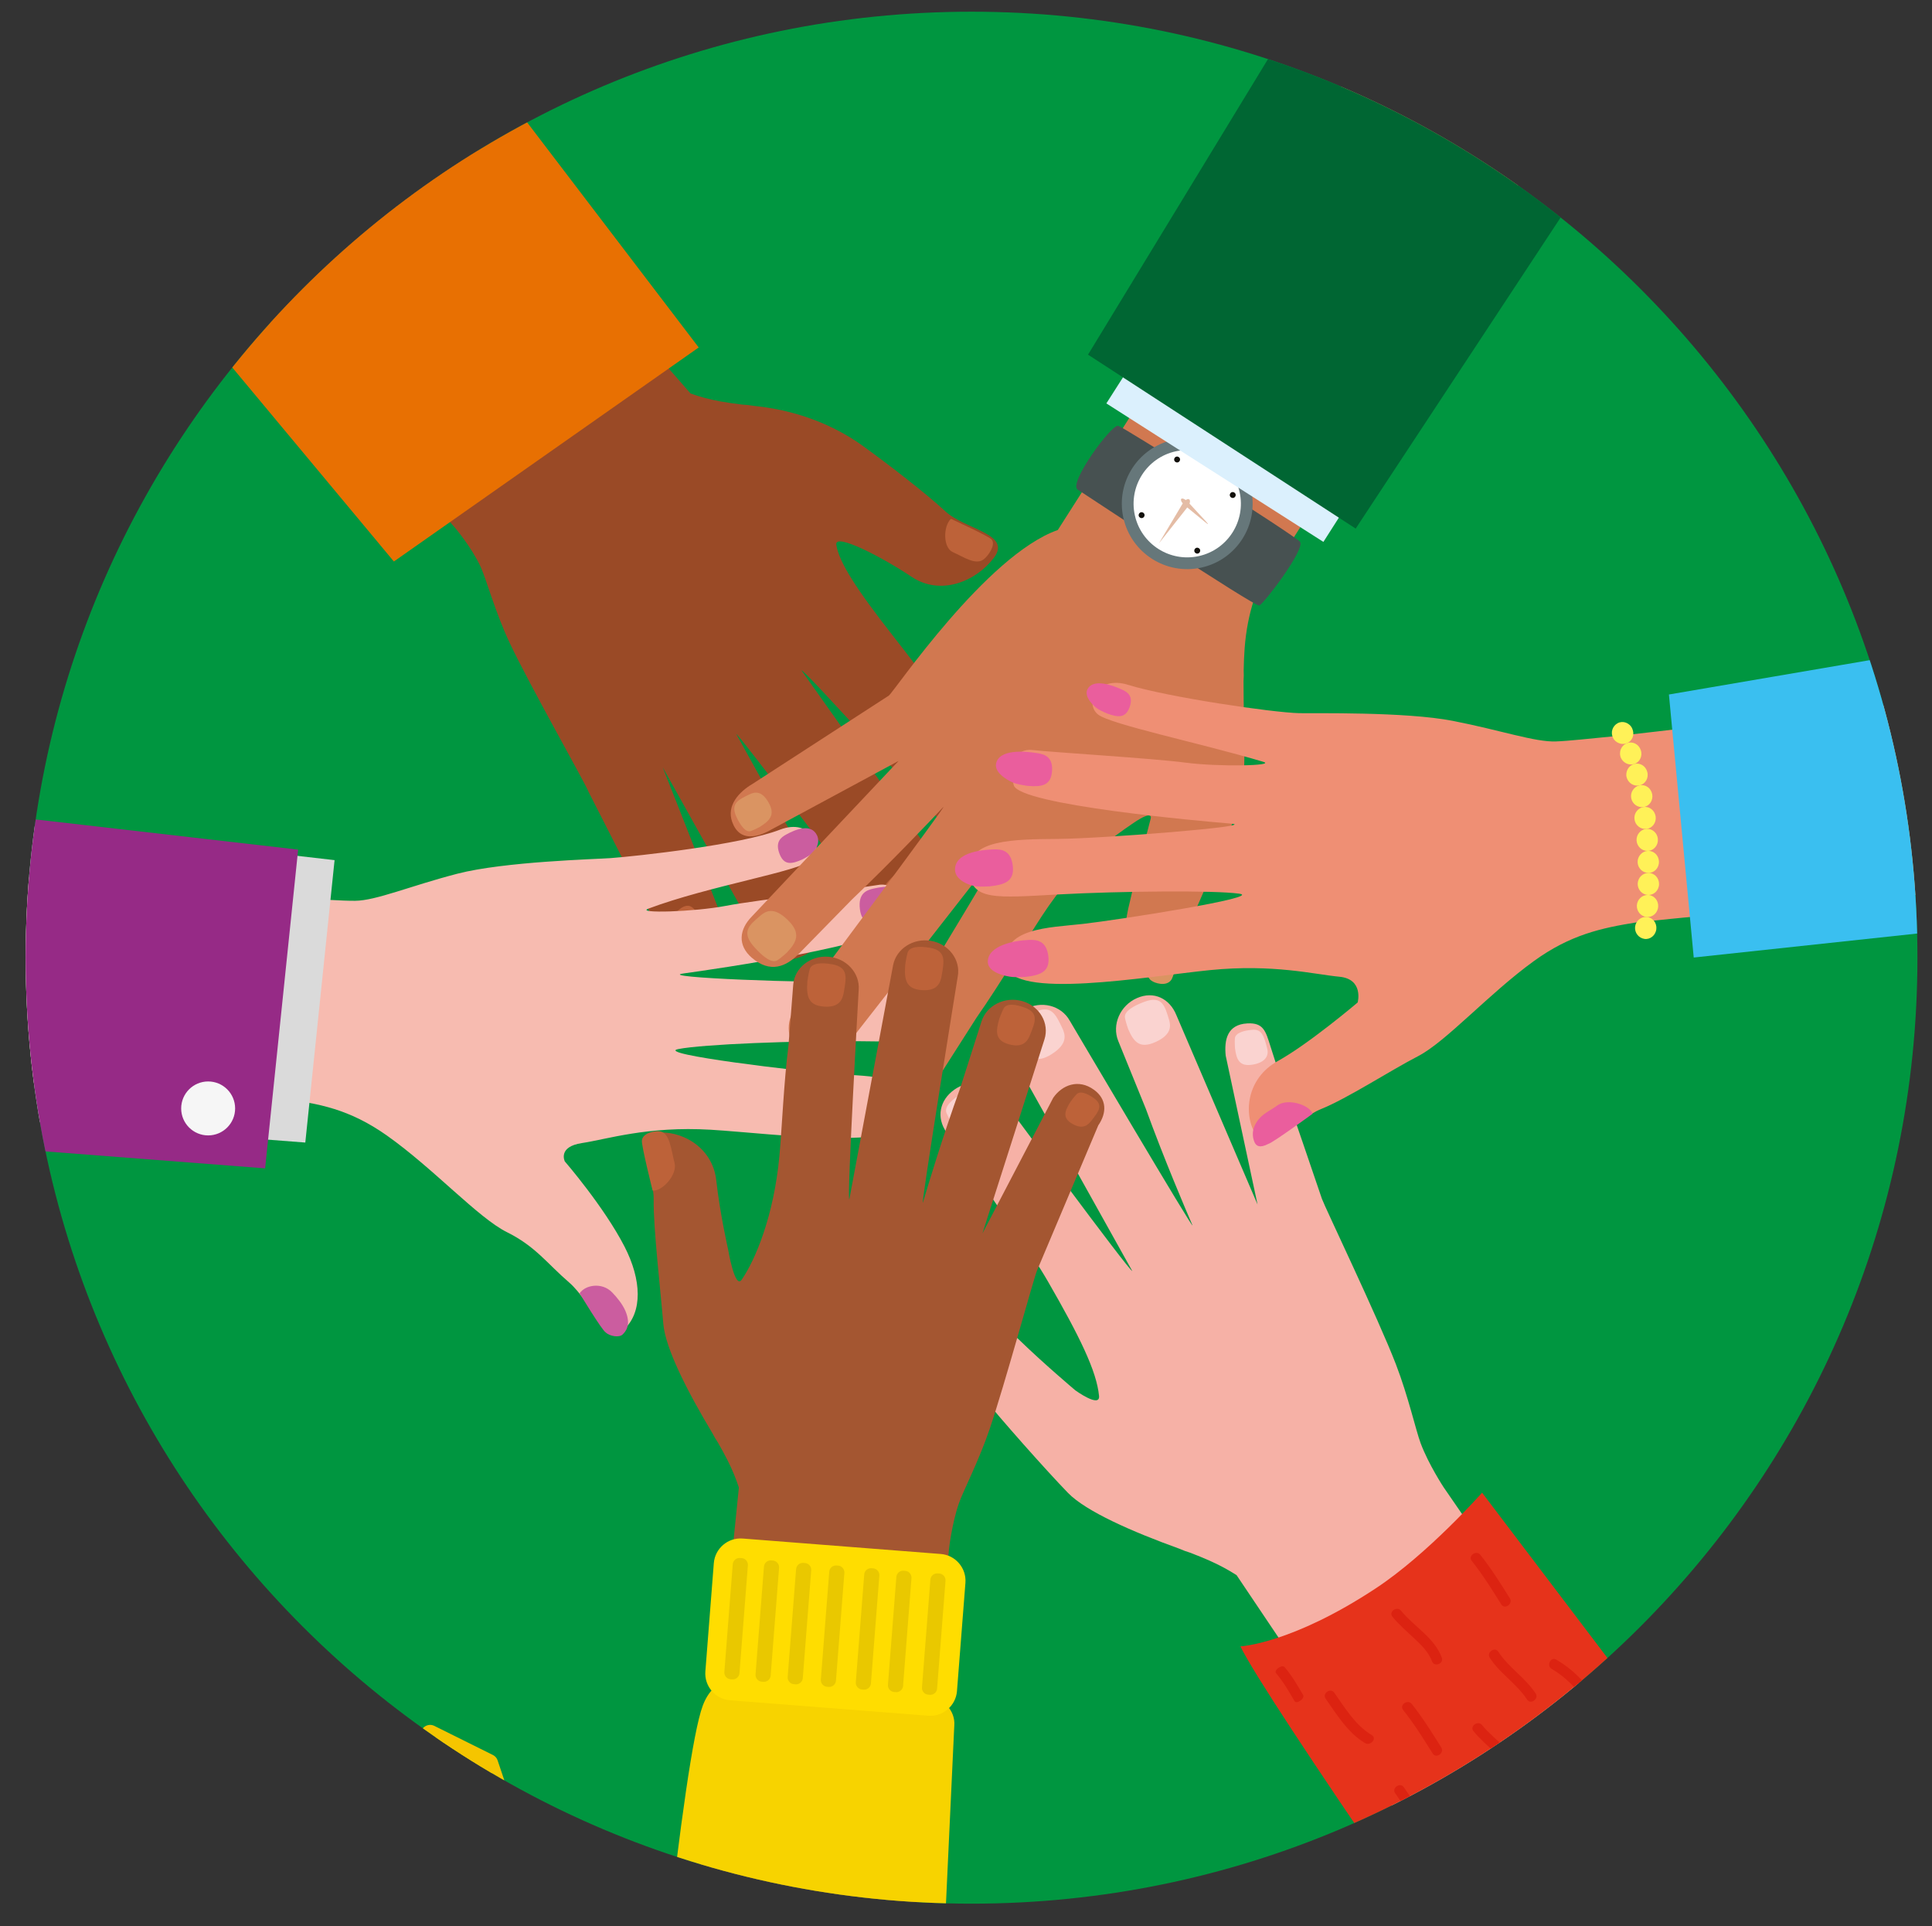 <svg xmlns="http://www.w3.org/2000/svg" xmlns:xlink="http://www.w3.org/1999/xlink" id="Laag_1" viewBox="0 0 449.353 447.928"><rect x="0" y="0" width="449.353" height="447.928" fill="#333333" stroke="none"/><defs><style> .st0, .st1 { fill: none; } .st2 { fill: #f7bbb0; } .st3 { fill: #063; } .st4 { fill: #f6b1a6; } .st4, .st5, .st6, .st7, .st8, .st9, .st10, .st11 { fill-rule: evenodd; } .st12 { fill: #dc2311; } .st13 { fill: #da9462; } .st5 { fill: #fd0; } .st14 { fill: #f6f6f6; } .st6 { fill: #a45631; } .st15 { fill: #bd6239; } .st7 { fill: #e6331b; } .st16 { fill: #3abff0; } .st17 { fill: #dadada; } .st18 { fill: #fff; } .st19 { fill: #66777a; } .st20 { fill: #13110c; } .st21 { fill: #ef8f74; } .st22 { fill: #475151; } .st8 { fill: #e9c800; } .st23 { fill: #f5c500; } .st24 { fill: #dbf0fd; } .st25 { fill: #e87002; } .st26 { fill: #fad3d0; } .st1 { stroke: #f5c500; stroke-linecap: round; stroke-linejoin: round; stroke-width: 4.4px; } .st27 { fill: #cb5d9f; } .st28 { fill: #009640; } .st9 { fill: #d17850; } .st29 { fill: #fff158; } .st30 { fill: #ea5e9d; } .st10 { fill: #f7d300; } .st31 { clip-path: url(#clippath); } .st32 { fill: #962a86; } .st11 { fill: #9a4a26; } .st33 { fill: #e4bca5; } </style><clipPath id="clippath"><path class="st0" d="M5.969,222.721c0,121.5,98.497,219.999,219.999,219.999s220.001-98.499,220.001-219.999C445.969,101.218,347.47,2.721,225.968,2.721S5.969,101.218,5.969,222.721"></path></clipPath></defs><path class="st28" d="M225.967,442.721c121.503,0,220-98.498,220-220S347.471,2.721,225.967,2.721,5.967,101.219,5.967,222.721s98.497,220,220,220"></path><g class="st31"><path class="st11" d="M160.515,221.311c5.075-1.505,7.155-5.976,6.668-9.757l-13.048-33.11,23.243,41.639c1.782,3.558,6.752,4.141,11.042,1.298,4.29-2.844,6.342-8.083,4.558-11.64,0,0-19.987-35.789-21.639-38.868-1.496-2.78,32.439,42.142,32.439,42.142,2.268,3.203,7.443,3.174,11.497-.064,4.055-3.239,5.513-8.508,3.245-11.711l-32.1-45.32c.495-.532,32.936,35.682,32.936,35.682,2.662,2.864,7.955,2.312,11.764-1.229,3.808-3.541,4.747-8.783,2.085-11.647l-9.546-10.277c-5.764-6.978-8.091-10.531-15.785-20.341-8.665-11.048-12.727-17.338-13.365-21.41-.462-2.946,10.857,2.989,17.517,7.449,6.659,4.459,14.898,1.168,19.138-4.429,4.237-5.599-6.71-6.545-11.295-10.804-4.585-4.257-13.473-11.088-19.204-15.226-4.688-3.384-13.143-8.081-25.333-9.299-.884-.161-1.795-.251-2.719-.298-1.747-.209-3.439-.446-5.034-.735-2.611-.47-4.904-1.097-6.972-1.85L74.066-7.41S9.98,17.333,27.831,36.289l77.86,86.275s3.945,4.587,6.112,9.286c1.302,2.823,3.377,10.54,6.774,17.734,4.701,9.951,17.742,32.89,18.301,34.551l16.584,32.565c1.324,2.532,2.873,5.849,7.053,4.611"></path><path class="st15" d="M221.172,120.668c-1.822,1.694-1.866,6.723.431,7.729,2.466,1.08,5.546,3.328,7.419,1.482.686-.532,2.668-3.121,1.63-4.391-.464-.704-9.48-4.82-9.48-4.82"></path><path class="st15" d="M231.679,181.323c-2.253-2.427-4.33-3.628-8.356.114-4.026,3.742-3.181,5.773-2.191,7.166,1.886,2.651,3.228,4.978,7.7,1.32,2.876-2.356,5.082-4.814,4.411-6.226-.433-.913-1.564-2.374-1.564-2.374"></path><path class="st15" d="M216.281,203.478c-2.253-2.424-4.343-3.617-8.461.211-4.116,3.829-3.285,5.87-2.299,7.269,1.876,2.656,3.209,4.994,7.779,1.243,2.939-2.413,5.199-4.921,4.536-6.34-.429-.92-1.555-2.383-1.555-2.383"></path><path class="st15" d="M190.179,212.475c-1.421-2.748-2.937-4.294-7.066-1.483-4.13,2.812-3.817,4.915-3.257,6.435,1.068,2.891,1.741,5.375,6.231,2.726,2.889-1.703,5.229-3.633,4.943-5.111-.187-.957-.851-2.567-.851-2.567"></path><path class="st15" d="M162.66,213.332c-1.247-2.414-2.442-3.799-5.02-1.547-2.579,2.251-2.161,4.068-1.628,5.395,1.016,2.526,1.72,4.681,4.565,2.583,1.83-1.349,3.26-2.915,2.919-4.194-.222-.829-.836-2.237-.836-2.237"></path><path class="st2" d="M188.712,200.021c-2.827,2.653-23.593,5.937-37.893,11.286-3.141,1.177,10.635.777,18.009-.642,7.375-1.419,31.221-4.117,35.394-4.856,4.176-.739,5.848,3.557,4.803,8.571-1.045,5.012-43.193,11.071-50.053,12.008-6.857.935,29.843,2.305,40.311,1.896,10.468-.409,20.812-.831,20.933,6.878.121,7.708-6.035,7.128-20.475,6.986-14.439-.138-36.283.683-42.001,1.831-5.72,1.148,28.627,5.221,36.604,5.804,7.975.58,19.144.037,18.348,9.363-.766,8.978-32.699,4.464-47.395,3.588-14.696-.876-24.211,2.244-29.933,3.096-5.718.851-3.997,4.27-3.997,4.27,0,0,9.073,10.467,13.88,19.797,4.021,7.808,4.182,15.209-.02,19.182-4.204,3.974-7.773-6.446-12.886-10.85-5.11-4.402-7.777-8.367-14.447-11.68-6.673-3.311-17.09-14.819-27.896-22.46-8.716-6.16-15.961-7.502-24.314-8.527-2.005-.247-168.857-9.466-171.026-9.737l11.152-49.687s157.315,12.382,161.374,12.599c7.861.43,12.219.779,15.424.755,4.858-.04,12.749-3.436,23.736-6.29,10.987-2.851,32.342-3.388,35.627-3.632,6.219-.46,30.331-3.095,39.415-6.609,7.196-2.783,10.424,4.154,7.326,7.06"></path><path class="st27" d="M134.809,300.779c1.307-1.967,5.207-2.656,7.572-.213,1.127,1.163,2.418,2.752,3.08,4.312,1.406,3.304.036,4.824-.688,5.504-.748.704-2.876.438-3.899-.511-.886-.514-6.065-9.092-6.065-9.092"></path><path class="st27" d="M208.339,262.375c-3.463-.253-5.83-.931-5.584-4.853.249-3.92,2.44-4.308,4.222-4.338,3.39-.056,8.587.864,8.708,5.006.077,2.667-2.812,3.842-4.393,4.064-1.024.143-2.953.121-2.953.121"></path><path class="st27" d="M215.666,239.373c-3.46-.253-5.83-.931-5.583-4.853.248-3.92,2.439-4.308,4.221-4.338,3.39-.056,8.147.451,8.268,4.595.079,2.664-2.372,4.253-3.953,4.475-1.021.143-2.953.121-2.953.121"></path><path class="st27" d="M205.834,214.698c-3.166.434-5.416.273-5.841-3.313-.425-3.586,1.489-4.354,3.093-4.721,3.049-.698,7.337-1.094,8.134,2.624.51,2.389-1.351,4.235-2.742,4.737-.899.323-2.644.673-2.644.673"></path><path class="st27" d="M186.639,199.858c-2.433,1.089-4.259,1.492-5.326-1.265-1.072-2.756.297-3.819,1.5-4.49,2.288-1.272,5.802-2.651,7.19.123.895,1.784-.39,3.747-1.395,4.472-.651.472-1.969,1.16-1.969,1.16"></path><polygon class="st17" points="-169.124 247.192 -162.733 172.383 77.817 200.035 71.01 265.714 -169.124 247.192"></polygon><polygon class="st32" points="-209.357 250.812 -202.145 166.382 69.343 197.589 61.663 271.716 -209.357 250.812"></polygon><path class="st14" d="M54.687,257.779c0,3.465-2.809,6.274-6.274,6.274-3.465,0-6.275-2.809-6.275-6.274s2.81-6.274,6.275-6.274c3.465,0,6.274,2.809,6.274,6.274"></path><path class="st4" d="M290.085,238.009c-4.629.257-5.372,3.78-5.009,7.482l7.411,34.631-18.9-44.082c-1.542-3.79-5.181-5.643-9.125-3.931-3.945,1.712-5.912,6.21-4.37,10.001l6.433,15.814c4.138,11.418,9.35,23.632,10.782,26.936,1.299,2.988-28.509-47.502-28.509-47.502-1.989-3.566-6.675-4.732-10.413-2.594-3.74,2.139-5.172,6.807-3.183,10.373l28.14,50.442c-.46.391-30.677-40.634-30.677-40.634-2.352-3.335-7.157-4.031-10.679-1.547-3.522,2.482-4.217,6.567-1.865,9.903l8.432,11.961c5.078,7.957,10.772,15.109,15.196,22.783,7.317,12.696,11.319,20.799,11.871,26.596.275,2.895-5.509-1.296-5.509-1.296,0,0-7.249-6.096-13.189-11.867-5.938-5.77-14.478-3.958-18.431.381-3.954,4.336,5.939,7.761,10.005,12.865,4.063,5.1,14.815,17.231,19.921,22.484,4.178,4.295,14.901,9.007,25.918,12.978.797.357,1.619.654,2.455.909,1.578.602,3.105,1.219,4.544,1.859,2.356,1.049,4.419,2.173,6.276,3.368l74.12,110.284s58.553-8.706,42.775-30.826l-68.737-99.894s-3.478-5.267-5.344-10.23c-1.12-2.979-2.84-10.787-5.768-18.4-4.052-10.537-16.632-36.78-17.2-38.456-6.657-19.655-8.613-24.874-11.963-35.443-1.125-3.546-1.595-5.559-5.408-5.348"></path><path class="st26" d="M226.843,323.117c1.934-1.364,2.097-6.829-.264-8.532-2.537-1.83-5.685-5.093-7.671-3.577-.726.396-2.847,2.691-1.798,4.349.467.891,9.733,7.76,9.733,7.76"></path><path class="st26" d="M221.522,261.435c1.991,2.823,3.824,4.461,7.372,1.96,3.547-2.502,2.801-4.606,1.925-6.153-1.665-2.942-2.853-5.45-6.793-3.138-2.537,1.49-4.48,3.241-3.886,4.726.383.961,1.382,2.605,1.382,2.605"></path><path class="st26" d="M237.211,242.904c1.826,2.93,3.582,4.657,7.394,2.25,3.811-2.404,3.201-4.564,2.42-6.164-1.485-3.041-2.514-5.623-6.714-3.421-2.704,1.415-4.818,3.12-4.321,4.647.321.985,1.221,2.688,1.221,2.688"></path><path class="st26" d="M262.394,239.322c1.267,2.921,2.631,4.723,6.42,2.987,3.788-1.736,3.524-3.797,3.029-5.363-.941-2.977-1.529-5.478-5.645-3.978-2.647.966-4.798,2.269-4.552,3.731.158.949.748,2.623.748,2.623"></path><path class="st26" d="M287.236,243.752c.343,2.633.988,4.387,4.16,3.833,3.175-.555,3.69-2.312,3.355-3.642-.748-2.983-1.271-4.613-3.381-4.459-2.172.161-4.037.759-4.154,1.991-.075.798.02,2.277.02,2.277"></path><path class="st7" d="M543.569,638.59l-40.218,28.202c-3.272,2.294-13.935,6.195-16.007,3.276,0,0-186.728-262.357-198.847-287.186,0,0,11.869-.555,31.488-13.495,12.186-8.037,24.724-22.247,24.724-22.247l209.433,276.087c2.073,2.92-7.302,13.068-10.573,15.363"></path><path class="st12" d="M325.854,374.577c3.025,3.731,7.77,6.266,9.495,10.945.517,1.401-1.766,2.253-2.283.849-.786-2.127-2.429-3.749-4.057-5.273-1.771-1.659-3.626-3.232-5.155-5.12-.941-1.159,1.065-2.554,2-1.401"></path><path class="st12" d="M310.32,393.648c2.499,3.536,4.899,7.582,8.74,9.876,1.292.772-.301,2.614-1.575,1.853-4.006-2.392-6.56-6.638-9.165-10.327-.86-1.219,1.14-2.621,2-1.402"></path><path class="st12" d="M361.954,385.965c3.634,2.081,6.466,5.022,8.914,8.332.889,1.201-1.115,2.598-1.999,1.401-2.189-2.955-4.713-5.705-7.967-7.57-1.295-.742-.253-2.911,1.052-2.163"></path><path class="st12" d="M348.489,384.13c2.378,3.674,6.294,6.047,8.686,9.724.809,1.247-1.188,2.653-2.002,1.401-2.39-3.672-6.303-6.045-8.686-9.724-.807-1.247,1.19-2.655,2.002-1.401"></path><path class="st12" d="M344.7,401.181c3.025,3.731,7.768,6.266,9.495,10.943.517,1.401-1.766,2.255-2.286.851-.783-2.129-2.426-3.749-4.056-5.275-1.771-1.657-3.626-3.23-5.153-5.118-.941-1.159,1.065-2.554,2-1.401"></path><path class="st12" d="M328.343,396.266c2.548,3.208,4.719,6.67,6.884,10.14.785,1.258-1.212,2.669-2.002,1.402-2.163-3.47-4.336-6.933-6.882-10.141-.93-1.17,1.076-2.565,2-1.401"></path><path class="st12" d="M326.491,415.631c2.497,3.535,4.899,7.583,8.738,9.875,1.294.773-.299,2.614-1.573,1.855-4.006-2.394-6.56-6.639-9.167-10.329-.86-1.216,1.142-2.62,2.002-1.401"></path><path class="st12" d="M382.012,411.029c3.837,1.723,6.923,4.429,9.691,7.474,1.003,1.104-1.01,2.494-2.002,1.401-2.481-2.73-5.304-5.168-8.743-6.712-1.384-.621-.328-2.783,1.054-2.163"></path><path class="st12" d="M368.934,408.765c2.378,3.674,6.294,6.048,8.686,9.724.811,1.247-1.188,2.653-2,1.401-2.389-3.674-6.305-6.045-8.686-9.724-.809-1.247,1.19-2.655,2-1.401"></path><path class="st12" d="M363.943,424.964c3.025,3.733,7.77,6.266,9.495,10.943.517,1.404-1.766,2.255-2.283.851-.786-2.127-2.429-3.749-4.059-5.275-1.769-1.657-3.626-3.23-5.155-5.118-.94-1.159,1.069-2.554,2.002-1.401"></path><path class="st12" d="M347.521,422.071c2.547,3.208,4.719,6.67,6.884,10.14.785,1.26-1.21,2.669-2.002,1.403-2.163-3.471-4.336-6.932-6.882-10.142-.93-1.17,1.076-2.565,2-1.401"></path><path class="st12" d="M340.266,444.375c2.497,3.536,4.899,7.581,8.739,9.876,1.293.772-.302,2.613-1.573,1.854-4.007-2.393-6.561-6.639-9.168-10.329-.86-1.216,1.142-2.62,2.002-1.401"></path><path class="st12" d="M402.457,435.665c3.837,1.723,6.923,4.429,9.691,7.474,1.003,1.104-1.01,2.494-2.002,1.403-2.481-2.732-5.304-5.17-8.743-6.714-1.384-.621-.328-2.783,1.054-2.163"></path><path class="st12" d="M385.772,429.997c2.378,3.676,6.294,6.048,8.686,9.724.811,1.248-1.188,2.655-2.002,1.404-2.387-3.674-6.303-6.046-8.686-9.727-.807-1.247,1.192-2.652,2.002-1.401"></path><path class="st12" d="M387.19,448.484c3.025,3.733,7.771,6.266,9.495,10.945.517,1.399-1.766,2.253-2.283.849-.786-2.127-2.431-3.749-4.057-5.273-1.771-1.661-3.628-3.232-5.157-5.12-.939-1.159,1.067-2.554,2.002-1.401"></path><path class="st12" d="M364.63,447.068c2.545,3.208,4.719,6.67,6.884,10.14.785,1.26-1.212,2.669-2.002,1.402-2.165-3.47-4.336-6.933-6.884-10.141-.928-1.17,1.078-2.565,2.002-1.401"></path><path class="st12" d="M371.655,467.554c2.497,3.535,4.899,7.581,8.738,9.875,1.294.773-.299,2.614-1.573,1.855-4.006-2.393-6.56-6.639-9.165-10.329-.86-1.218,1.14-2.62,2-1.401"></path><path class="st12" d="M408.307,457.301c3.632,2.082,6.464,5.023,8.914,8.332.889,1.201-1.115,2.6-2.002,1.403-2.189-2.957-4.71-5.709-7.966-7.572-1.296-.742-.251-2.911,1.054-2.163"></path><path class="st12" d="M391.052,472.517c3.025,3.731,7.768,6.266,9.495,10.943.517,1.401-1.766,2.255-2.286.851-.785-2.127-2.428-3.749-4.056-5.275-1.771-1.657-3.626-3.232-5.155-5.118-.939-1.159,1.067-2.554,2.002-1.401"></path><path class="st12" d="M372.843,486.967c2.497,3.536,4.899,7.581,8.738,9.876,1.294.772-.299,2.613-1.573,1.854-4.006-2.393-6.56-6.639-9.165-10.329-.862-1.216,1.14-2.62,2-1.401"></path><path class="st12" d="M428.364,482.366c3.837,1.723,6.926,4.428,9.691,7.476,1.003,1.102-1.01,2.492-2.002,1.401-2.481-2.732-5.304-5.17-8.743-6.714-1.384-.621-.328-2.784,1.054-2.163"></path><path class="st12" d="M415.286,480.101c2.378,3.674,6.294,6.048,8.686,9.724.811,1.247-1.188,2.653-2,1.401-2.389-3.674-6.305-6.045-8.686-9.724-.809-1.247,1.19-2.655,2-1.401"></path><path class="st12" d="M410.295,496.3c3.025,3.733,7.77,6.266,9.495,10.945.517,1.401-1.766,2.253-2.283.849-.786-2.127-2.429-3.749-4.059-5.273-1.769-1.659-3.626-3.232-5.155-5.12-.939-1.159,1.067-2.554,2.002-1.401"></path><path class="st12" d="M393.873,493.408c2.548,3.208,4.719,6.67,6.884,10.14.785,1.258-1.21,2.668-2.002,1.401-2.163-3.469-4.336-6.93-6.882-10.14-.93-1.17,1.076-2.565,2-1.401"></path><path class="st12" d="M386.618,515.711c2.497,3.536,4.899,7.583,8.738,9.876,1.294.772-.299,2.616-1.573,1.854-4.006-2.393-6.56-6.639-9.167-10.329-.86-1.216,1.142-2.62,2.002-1.401"></path><path class="st12" d="M448.809,507.002c3.837,1.723,6.926,4.429,9.691,7.473,1.003,1.105-1.01,2.493-2.002,1.402-2.481-2.73-5.304-5.17-8.743-6.712-1.381-.623-.328-2.784,1.054-2.163"></path><path class="st12" d="M432.124,501.334c2.378,3.674,6.294,6.048,8.686,9.724.809,1.248-1.188,2.656-2.002,1.404-2.387-3.674-6.303-6.046-8.684-9.727-.809-1.247,1.188-2.655,2-1.401"></path><path class="st12" d="M433.542,519.82c3.025,3.733,7.771,6.266,9.495,10.945.517,1.399-1.766,2.253-2.283.849-.786-2.127-2.429-3.749-4.059-5.273-1.769-1.659-3.624-3.232-5.153-5.12-.941-1.159,1.065-2.554,2-1.401"></path><path class="st12" d="M410.982,518.404c2.548,3.208,4.719,6.67,6.884,10.14.785,1.26-1.212,2.669-2.002,1.402-2.163-3.47-4.336-6.933-6.882-10.141-.928-1.17,1.076-2.567,2-1.401"></path><path class="st12" d="M418.008,538.89c2.497,3.536,4.899,7.581,8.738,9.876,1.294.772-.299,2.613-1.573,1.854-4.006-2.393-6.56-6.639-9.167-10.329-.86-1.216,1.142-2.62,2.002-1.401"></path><path class="st12" d="M456.679,532.174c3.837,1.723,6.923,4.429,9.691,7.473,1.003,1.105-1.01,2.495-2.002,1.404-2.482-2.732-5.304-5.17-8.743-6.714-1.381-.623-.328-2.784,1.054-2.163"></path><path class="st12" d="M438.61,546.109c3.025,3.731,7.768,6.266,9.495,10.943.517,1.401-1.766,2.252-2.283.851-.786-2.127-2.431-3.749-4.059-5.275-1.771-1.657-3.626-3.232-5.155-5.118-.939-1.159,1.067-2.554,2.002-1.401"></path><path class="st12" d="M418.656,558.968c2.497,3.535,4.899,7.583,8.738,9.875,1.294.773-.301,2.616-1.573,1.855-4.006-2.394-6.562-6.64-9.167-10.329-.86-1.216,1.142-2.62,2.002-1.401"></path><path class="st12" d="M477.123,556.809c3.837,1.723,6.926,4.429,9.691,7.473,1.003,1.105-1.01,2.493-2,1.402-2.481-2.73-5.306-5.17-8.745-6.712-1.381-.623-.328-2.784,1.054-2.163"></path><path class="st12" d="M460.439,551.142c2.378,3.674,6.294,6.048,8.686,9.724.809,1.248-1.188,2.653-2.002,1.401-2.387-3.671-6.303-6.043-8.684-9.724-.809-1.247,1.188-2.655,2-1.401"></path><path class="st12" d="M461.856,569.628c3.025,3.733,7.77,6.268,9.495,10.945.517,1.399-1.766,2.253-2.283.849-.786-2.127-2.429-3.749-4.059-5.273-1.769-1.659-3.624-3.232-5.155-5.12-.939-1.159,1.069-2.554,2.002-1.401"></path><path class="st12" d="M439.297,568.212c2.545,3.208,4.719,6.67,6.884,10.14.783,1.258-1.212,2.669-2.002,1.402-2.165-3.47-4.336-6.931-6.884-10.141-.928-1.168,1.078-2.565,2.002-1.401"></path><path class="st12" d="M446.323,588.697c2.497,3.536,4.899,7.582,8.738,9.876,1.294.772-.299,2.614-1.573,1.854-4.006-2.393-6.56-6.639-9.167-10.328-.858-1.219,1.142-2.621,2.002-1.402"></path><path class="st12" d="M344.296,361.587c2.548,3.208,4.719,6.67,6.884,10.14.785,1.258-1.212,2.669-2.002,1.402-2.163-3.47-4.336-6.933-6.882-10.141-.93-1.17,1.076-2.565,2-1.401"></path><path class="st12" d="M298.799,387.727c1.681,1.986,2.99,4.228,4.29,6.479.473.818-1.527,2.224-2,1.401-1.3-2.248-2.609-4.492-4.29-6.479-.614-.724,1.391-2.123,2-1.401"></path><path class="st12" d="M356.366,465.12c1.681,1.987,2.99,4.229,4.29,6.479.473.818-1.527,2.224-2,1.401-1.3-2.25-2.609-4.492-4.29-6.479-.614-.723,1.391-2.123,2-1.401"></path><path class="st12" d="M426.894,466.633c2.255,1.351,4.231,3.051,6.202,4.763.715.623-.773,2.541-1.49,1.916-1.971-1.711-3.946-3.412-6.202-4.762-.822-.494.672-2.408,1.49-1.917"></path><path class="st12" d="M480.282,540.201c-2.776-2.009-5.229-4.374-7.676-6.748-.886-.862.836-2.811,1.729-1.944,2.445,2.376,4.898,4.739,7.674,6.747,1.012.733-.719,2.673-1.727,1.945"></path><path class="st12" d="M486.549,578.26c3.025,2.899,5.709,6.094,8.386,9.299.973,1.164-.833,2.803-1.81,1.635-2.678-3.205-5.362-6.402-8.387-9.3-1.102-1.058.716-2.686,1.811-1.634"></path><path class="st12" d="M505.06,574.346c3.025,3.731,7.768,6.266,9.495,10.943.517,1.401-1.766,2.253-2.283.851-.786-2.127-2.431-3.749-4.059-5.275-1.771-1.657-3.626-3.232-5.155-5.118-.939-1.159,1.067-2.554,2.002-1.401"></path><path class="st12" d="M467.667,593.825c2.611,3.711,4.836,7.658,7.051,11.611.805,1.435-1.256,2.748-2.066,1.307-2.215-3.955-4.439-7.9-7.051-11.611-.95-1.355,1.12-2.654,2.066-1.307"></path><path class="st12" d="M406.707,544.362c-2.081-1.588-3.845-3.498-5.603-5.417-.638-.697,1.045-2.459,1.685-1.759,1.758,1.92,3.522,3.83,5.603,5.418.759.579-.93,2.334-1.685,1.758"></path><path class="st12" d="M466.59,618.207c2.249,4.242,6.398,7.601,7.207,12.551.242,1.483-2.143,1.921-2.384.438-.368-2.251-1.666-4.154-2.968-5.958-1.415-1.96-2.928-3.852-4.066-5.997-.7-1.318,1.516-2.345,2.211-1.034"></path><path class="st12" d="M498.615,610.199c-3.403-2.473-6.505-5.282-9.601-8.103-1.124-1.022.462-2.866,1.591-1.839,3.095,2.82,6.199,5.63,9.601,8.103,1.24.904-.357,2.736-1.591,1.839"></path><path class="st9" d="M170.293,191.14c1.692,4.739,5.922,3.647,9.194,1.738l29.504-15.91-34.129,36.178c-2.965,3.03-3.355,6.717.022,9.61,4.244,3.637,7.96,2.077,10.926-.955l12.375-12.647c9.099-8.666,18.581-18.659,21.137-21.385,2.31-2.463-34.181,46.443-34.181,46.443-2.614,3.346-2.154,8.155,1.021,10.683,3.176,2.528,7.915,1.859,10.529-1.49l36.993-47.35c.506.257-27.188,45.511-27.188,45.511-2.286,3.582-1.357,8.299,2.064,10.481,3.421,2.182,8.089,1.036,10.375-2.546l8.197-12.845c5.628-8.059,11.275-17.646,15.196-23.63,8.357-12.767,16.335-18.247,21.243-21.595,4.91-3.347,4.048-.993,4.048-.993,0,0-3.129,11.843-5.21,20.876-1.925,8.345,1.096,15.002,6.354,16.793,5.26,1.79,5.715-8.497,8.514-14.679,4.893-10.81,7.302-17.461,10.443-24.393,2.57-5.67,1.463-18.767,1.505-30.587.068-.887.07-1.771.033-2.651.035-1.707.103-3.375.22-4.968.317-4.292,1.078-7.939,2.141-11.277L378.971,2.646l-39.785-25.386-93.155,145.999c-16.605,5.821-37.895,37.352-39.296,38.506l-31.643,20.498c-3.269,1.91-6.146,5.106-4.8,8.877"></path><path class="st13" d="M276.345,215.633c-1.879-1.199-6.932.979-7.722,3.874-.847,3.113-2.809,7.397-.774,8.58.6.497,3.392,1.472,4.569-.2.662-.808,3.927-12.254,3.927-12.254"></path><path class="st13" d="M216.452,249.298c1.934-3.031,2.803-5.438-.906-7.803-3.707-2.365-5.428-.805-6.567.651-2.17,2.772-4.106,4.912-.429,7.729,2.365,1.81,4.758,2.952,5.946,1.788.77-.752,1.956-2.365,1.956-2.365"></path><path class="st13" d="M194.466,243.153c2.213-2.833,3.28-5.17-.376-8.081-3.657-2.91-5.542-1.55-6.825-.217-2.435,2.534-4.587,4.459-.994,7.825,2.312,2.167,4.697,3.652,6.008,2.625.847-.667,2.187-2.152,2.187-2.152"></path><path class="st13" d="M183.009,221.544c2.259-2.409,3.414-4.479.191-7.614-3.225-3.133-5.079-2.068-6.366-.962-2.449,2.104-4.592,3.665-1.457,7.221,2.015,2.286,4.147,3.942,5.443,3.126.836-.528,2.189-1.771,2.189-1.771"></path><path class="st13" d="M176.729,192.301c2.297-1.437,3.676-2.803,2.011-5.7-1.666-2.9-3.329-2.409-4.572-1.791-2.365,1.177-4.367,1.995-2.871,5.194.962,2.059,2.167,3.663,3.344,3.265.761-.26,2.088-.968,2.088-.968"></path><path class="st22" d="M302.343,125.989c-1.366-1.6-40.682-26.475-42.244-26.955-1.562-.477-11.667,13.412-9.456,14.82,2.213,1.41,41.184,27.317,42.244,26.954,1.061-.361,10.822-13.22,9.456-14.819"></path><path class="st19" d="M261.277,120.428c-1.815-8.204,3.368-16.324,11.572-18.137s16.324,3.368,18.137,11.572-3.368,16.324-11.572,18.137c-8.204,1.81-16.326-3.37-18.137-11.572"></path><path class="st18" d="M278.823,129.328c6.73-1.487,10.98-8.146,9.493-14.876-1.487-6.728-8.149-10.976-14.876-9.491-6.73,1.487-10.978,8.147-9.491,14.876,1.487,6.73,8.146,10.978,14.874,9.491"></path><path class="st33" d="M270.41,124.91l4.642-7.779c.011-.02.026-.037.04-.057-.374-.442-.528-.863-.346-1.052.176-.187.594-.064,1.048.266.301-.217.594-.29.794-.154.231.161.246.546.077.995l3.852,4.171c.631.686.559.763-.163.169l-4.22-3.456-5.539,7.018c-.577.731-1.05,1.329-1.05,1.331l-.002.002c-.002,0,.39-.653.867-1.454"></path><path class="st20" d="M265.667,120.477c.372-.082.607-.451.524-.821-.082-.371-.449-.605-.821-.523-.37.081-.605.448-.524.821.084.371.451.604.821.523"></path><path class="st20" d="M286.865,115.794c.372-.084.605-.449.523-.821-.081-.371-.448-.605-.82-.524-.372.082-.605.449-.524.821.082.372.449.605.821.524"></path><path class="st20" d="M273.103,107.013c.083.372.449.605.821.524.371-.082.607-.449.523-.821-.081-.371-.449-.607-.82-.523-.37.081-.605.448-.524.82"></path><path class="st20" d="M277.787,128.209c.083.372.451.605.821.524.371-.082.605-.449.523-.821-.081-.371-.449-.605-.82-.523-.37.081-.605.448-.524.82"></path><rect class="st24" x="275.842" y="67.726" width="29.078" height="59.879" transform="translate(51.855 289.929) rotate(-57.46)"></rect><polygon class="st3" points="390.891 -143.872 453.417 -86.685 315.31 122.931 253.057 82.479 390.891 -143.872"></polygon><path class="st21" d="M255.38,166.161c2.935,2.341,23.914,6.664,38.421,11,3.188.953-10.591,1.194-18.018.205-7.425-.99-31.359-2.434-35.561-2.935-4.2-.502-5.691,3.566-4.44,8.179,1.252,4.612,43.609,8.367,50.499,8.93,6.891.563-29.717,3.474-40.192,3.562-10.474.083-20.827.154-20.627,7.324.2,7.17,6.325,6.356,20.744,5.584,14.419-.775,36.276-.986,42.035-.172,5.762.811-28.38,6.127-36.326,7.024-7.944.896-19.122.889-17.941,9.522,1.137,8.312,32.85,2.693,47.496,1.223,14.645-1.469,24.281,1.006,30.032,1.542,5.748.537,4.27,5.989,4.27,5.989,0,0-11.317,9.611-18.585,13.625-7.271,4.01-8.081,12.348-5.12,17.098,2.961,4.75,9.172-3.507,15.246-5.96,6.074-2.453,15.974-8.895,22.502-12.272,6.529-3.374,16.456-14.535,26.937-22.118,8.452-6.114,15.633-7.687,23.936-9.012,1.993-.318,168.297-16.323,170.451-16.671l-13.2-45.688s-156.644,18.52-160.692,18.905c-7.834.748-12.175,1.267-15.376,1.386-4.855.183-12.881-2.623-23.976-4.785-11.092-2.163-32.45-1.71-35.741-1.789-6.232-.149-30.529-3.722-39.749-6.584-7.304-2.266-10.239,4.325-7.025,6.888"></path><path class="st30" d="M305.29,259.017c-.726-2.129-5.889-3.669-8.217-1.923-1.25.938-3.051,1.756-4.103,2.953-2.231,2.541-1.558,4.697-1.208,5.539.381.918,1.235,1.505,3.234.438.988-.204,10.294-7.007,10.294-7.007"></path><path class="st30" d="M238.457,227.192c3.447-.39,5.786-1.125,5.377-4.759-.412-3.634-2.616-3.896-4.398-3.845-3.388.099-9.737,1.269-9.687,5.125.033,2.48,4.165,3.362,5.753,3.499,1.028.085,2.955-.02,2.955-.02"></path><path class="st30" d="M230.183,206.137c3.447-.389,5.786-1.124,5.377-4.759-.412-3.634-2.616-3.896-4.398-3.845-3.388.099-9.093.88-9.04,4.739.031,2.479,3.518,3.748,5.106,3.883,1.028.087,2.955-.018,2.955-.018"></path><path class="st30" d="M238.982,182.764c3.179.262,5.421.013,5.698-3.34.275-3.352-1.67-3.982-3.287-4.25-3.076-.513-9.095-1.014-9.733,2.475-.411,2.246,3.243,4.202,4.653,4.607.911.261,2.669.508,2.669.508"></path><path class="st30" d="M257.444,165.917c2.477.904,4.316,1.197,5.269-1.413.955-2.611-.456-3.537-1.685-4.107-2.339-1.08-6.851-2.69-8.125-.05-.82,1.7,1.492,3.951,2.526,4.58.669.409,2.015.99,2.015.99"></path><path class="st29" d="M378.378,172.842c.638-.253,1.109-.75,1.351-1.368.233-.614.211-1.338-.088-2.018-.286-.684-.86-1.163-1.472-1.394-.618-.229-1.298-.205-1.907.114-.608.317-1.032.856-1.235,1.454-.206.603-.167,1.254.093,1.877.268.616.776,1.058,1.362,1.302.578.249,1.26.284,1.896.033"></path><path class="st29" d="M380.048,177.686c1.309-.38,2.066-1.848,1.564-3.247-.118-.35-.299-.66-.519-.918-.227-.257-.506-.459-.801-.605-.594-.286-1.276-.325-1.914-.074-.636.253-1.111.745-1.368,1.324-.13.289-.198.596-.218.917-.022.322.018.65.125.971.456,1.267,1.807,2.019,3.131,1.632"></path><path class="st29" d="M381.328,182.649c.669-.146,1.212-.561,1.544-1.126.335-.564.46-1.276.264-1.985-.189-.708-.611-1.283-1.185-1.615-.568-.332-1.248-.433-1.903-.237-.658.197-1.171.647-1.472,1.203-.297.552-.425,1.228-.247,1.885.181.658.586,1.195,1.122,1.538.537.339,1.206.484,1.877.337"></path><path class="st29" d="M382.268,187.688c1.351-.2,2.273-1.536,2.011-2.979-.141-.717-.539-1.313-1.069-1.685-.537-.374-1.215-.521-1.881-.374-.671.147-1.21.557-1.556,1.091-.354.539-.506,1.199-.376,1.872.244,1.343,1.509,2.278,2.871,2.075"></path><path class="st29" d="M382.902,192.774c1.373-.125,2.354-1.406,2.182-2.855-.193-1.448-1.456-2.447-2.816-2.231-1.348.215-2.292,1.489-2.109,2.847.158,1.364,1.386,2.367,2.743,2.239"></path><path class="st29" d="M383.272,197.886c1.366-.059,2.433-1.287,2.321-2.737-.044-.723-.383-1.355-.873-1.784-.491-.431-1.136-.658-1.818-.592-.682.069-1.276.412-1.68.907-.405.493-.623,1.137-.581,1.826.105,1.373,1.258,2.442,2.631,2.38"></path><path class="st29" d="M383.406,203.01c1.375.002,2.475-1.175,2.444-2.625-.024-.723-.319-1.37-.787-1.821-.471-.453-1.107-.711-1.791-.678-.684.033-1.292.348-1.716.823-.431.475-.691,1.109-.669,1.802.029,1.379,1.153,2.499,2.519,2.499"></path><path class="st29" d="M383.315,208.136c1.364.058,2.532-1.069,2.552-2.517.033-1.449-1.096-2.62-2.462-2.609-1.377.011-2.473,1.138-2.501,2.519-.02,1.382,1.036,2.548,2.411,2.607"></path><path class="st29" d="M383.006,213.254c1.366.116,2.574-.959,2.66-2.409.088-1.448-.983-2.66-2.35-2.708-1.372-.049-2.521,1.034-2.607,2.411-.081,1.379.931,2.587,2.297,2.706"></path><path class="st29" d="M382.453,218.349c1.355.213,2.633-.832,2.783-2.279.156-1.452-.862-2.711-2.229-2.816-1.366-.108-2.56.922-2.708,2.288-.143,1.366.801,2.594,2.154,2.807"></path><polygon class="st16" points="674.048 192.608 663.343 114.453 388.165 161.515 393.935 222.684 674.048 192.608"></polygon><path class="st6" d="M254.441,253.441c-3.637-2.646-7.456-1.078-9.482,1.873l-16.458,31.532,14.425-45.127c1.195-3.739-1.12-7.741-5.146-8.896-4.023-1.155-8.296.959-9.49,4.697l-4.986,15.598c-3.979,10.949-7.649,23.148-8.621,26.461-.883,2.997,8.074-52.481,8.074-52.481.719-3.847-2.077-7.579-6.213-8.291-4.136-.713-8.109,1.852-8.829,5.697l-10.179,54.422c-.588.007,2.182-48.745,2.182-48.745.304-3.899-2.873-7.355-7.06-7.683-4.188-.326-7.862,2.596-8.166,6.494l-1.091,13.984c-1.127,8.976-1.514,19.213-2.114,25.766-1.276,13.986-5.604,24.264-8.787,28.875-1.591,2.303-3.135-6.969-3.135-6.969,0,0-1.899-8.27-2.777-16.162-.877-7.893-8.419-11.785-14.082-11.011-5.663.777-.356,9.362-.471,15.614-.114,6.248,1.664,21.755,2.238,28.756.471,5.724,5.601,15.767,11.411,25.443.379.75.812,1.472,1.281,2.174.811,1.41,1.575,2.8,2.257,4.153,1.12,2.216,1.971,4.31,2.627,6.327l-12.791,126.698s49.388,29.447,51.269,3.476l10.381-115.744s.658-6.013,2.337-10.813c1.01-2.882,4.565-9.691,7.093-17.098,3.495-10.248,10.37-35.471,11.072-37.018l14.23-33.721c2.026-2.95,1.995-6.103-.999-8.281"></path><path class="st15" d="M151.79,276.89c2.299.181,5.815-3.751,5.097-6.453-.77-2.901-1.106-7.235-3.539-7.334-.792-.152-3.811.24-4.053,2.107-.202.94,2.495,11.68,2.495,11.68"></path><path class="st15" d="M187.791,228.176c-.257,3.3.042,5.625,3.78,5.918,3.735.29,4.415-1.725,4.699-3.403.539-3.19,1.15-5.771-2.744-6.44-2.503-.429-4.763-.308-5.198,1.155-.282.946-.537,2.77-.537,2.77"></path><path class="st15" d="M210.548,224.343c-.257,3.3.042,5.625,3.78,5.918,3.735.29,4.415-1.725,4.699-3.403.539-3.19,1.15-5.771-2.744-6.44-2.503-.431-4.76-.308-5.196,1.155-.284.946-.539,2.77-.539,2.77"></path><path class="st15" d="M232.425,236.925c-.862,2.928-1.034,5.073,2.29,5.955,3.324.88,4.323-.823,4.897-2.286,1.096-2.785,2.143-5.004-1.251-6.254-2.183-.801-4.249-1.065-4.922.18-.435.805-1.014,2.405-1.014,2.405"></path><path class="st15" d="M249.011,256.19c-1.377,2.151-2.017,3.819.431,5.196,2.449,1.38,3.648.229,4.451-.816,1.529-1.989,2.886-3.54.469-5.221-1.556-1.084-3.146-1.714-3.976-.862-.537.55-1.375,1.703-1.375,1.703"></path><path class="st10" d="M191.21,709.238l-45.164-3.524c-3.672-.287-13.525-3.871-13.259-7.289,0,0,21.65-277.513,30.648-301.708,1.201-3.232,3.489-5.984,7.163-5.696l45.162,3.522c3.674.286,6.461,3.32,6.193,6.739l-14.157,302.995c-.266,3.419-12.914,5.247-16.586,4.961"></path><path class="st5" d="M215.875,399.015l-46.083-3.595c-3.421-.266-6-3.282-5.734-6.703l1.965-25.183c.266-3.419,3.282-5.998,6.704-5.731l46.083,3.594c3.419.266,5.999,3.283,5.733,6.704l-1.965,25.181c-.268,3.421-3.284,6-6.703,5.733"></path><path class="st8" d="M170.299,390.561l-.381-.028c-.862-.069-1.513-.83-1.445-1.692l1.956-25.072c.066-.862.827-1.513,1.689-1.445l.381.029c.862.068,1.514.829,1.448,1.691l-1.958,25.072c-.066.862-.828,1.513-1.69,1.445"></path><path class="st8" d="M177.554,391.127l-.381-.028c-.862-.069-1.513-.83-1.445-1.692l1.956-25.072c.066-.862.827-1.513,1.689-1.445l.381.029c.862.068,1.514.829,1.447,1.691l-1.957,25.072c-.066.862-.828,1.513-1.69,1.445"></path><path class="st8" d="M185.029,391.71l-.381-.031c-.862-.066-1.513-.827-1.445-1.689l1.956-25.072c.066-.862.827-1.513,1.689-1.445l.381.029c.863.068,1.514.829,1.448,1.691l-1.958,25.072c-.066.862-.828,1.513-1.69,1.445"></path><path class="st8" d="M192.74,392.312l-.381-.029c-.862-.068-1.513-.829-1.445-1.692l1.956-25.071c.066-.862.827-1.513,1.689-1.445l.381.029c.863.068,1.514.829,1.448,1.691l-1.958,25.071c-.066.863-.828,1.514-1.69,1.446"></path><path class="st8" d="M200.875,392.946l-.381-.028c-.862-.069-1.513-.83-1.445-1.692l1.956-25.072c.066-.862.827-1.513,1.689-1.445l.381.029c.863.068,1.514.829,1.448,1.691l-1.958,25.072c-.066.862-.828,1.513-1.69,1.445"></path><path class="st8" d="M208.349,393.529l-.381-.031c-.862-.066-1.513-.827-1.445-1.69l1.956-25.071c.066-.862.827-1.513,1.689-1.445l.381.029c.862.068,1.514.829,1.447,1.691l-1.957,25.071c-.066.863-.828,1.514-1.69,1.446"></path><path class="st8" d="M216.264,394.147l-.381-.031c-.862-.066-1.513-.827-1.445-1.689l1.956-25.072c.066-.862.827-1.513,1.689-1.445l.381.029c.862.068,1.514.829,1.447,1.691l-1.958,25.072c-.065.862-.827,1.513-1.689,1.445"></path><polygon class="st25" points="-83.578 -79.727 -3.927 -137.525 162.507 80.807 91.612 130.582 -83.578 -79.727"></polygon><path class="st23" d="M408.98,393.815l-12.573-12.318c35.913-36.657,58.401-82.797,65.032-133.434l17.45,2.285c-7.13,54.45-31.305,104.06-69.909,143.467"></path><path class="st1" d="M408.98,393.815l-12.573-12.318c35.913-36.657,58.401-82.797,65.032-133.434l17.45,2.285c-7.13,54.45-31.305,104.06-69.909,143.467Z"></path><polygon class="st23" points="485.618 272.06 469.778 252.3 450.026 268.151 451.687 253.041 471.437 237.201 487.277 256.951 485.618 272.06"></polygon><polygon class="st1" points="485.618 272.06 469.778 252.3 450.026 268.151 451.687 253.041 471.437 237.201 487.277 256.951 485.618 272.06"></polygon><path class="st23" d="M136.057-6.959l-6.411-16.39c52.123-20.388,110.462-22.702,164.281-6.517l-5.071,16.857c-50.061-15.061-104.326-12.912-152.799,6.05"></path><path class="st1" d="M136.057-6.959l-6.411-16.39c52.123-20.388,110.462-22.702,164.281-6.517l-5.071,16.857c-50.061-15.061-104.326-12.912-152.799,6.05Z"></path><polygon class="st23" points="159.16 -6.658 135.748 -16.311 145.414 -39.72 131.379 -33.883 121.72 -10.479 145.124 -.822 159.16 -6.658"></polygon><polygon class="st1" points="159.16 -6.658 135.748 -16.311 145.414 -39.72 131.379 -33.883 121.72 -10.479 145.124 -.822 159.16 -6.658"></polygon><path class="st23" d="M106.811,436.548c-57.666-30.246-101.017-79.801-122.065-139.54l16.599-5.847c19.567,55.53,59.924,101.627,113.641,129.8l-8.175,15.587Z"></path><path class="st1" d="M106.811,436.548c-57.666-30.246-101.017-79.801-122.065-139.54l16.599-5.847c19.567,55.53,59.924,101.627,113.641,129.8l-8.175,15.587Z"></path><polygon class="st23" points="84.108 435.409 108.117 427.35 100.043 403.346 113.656 410.111 121.719 434.111 97.722 442.174 84.108 435.409"></polygon><polygon class="st1" points="84.108 435.409 108.117 427.35 100.043 403.346 113.656 410.111 121.719 434.111 97.722 442.174 84.108 435.409"></polygon></g></svg>